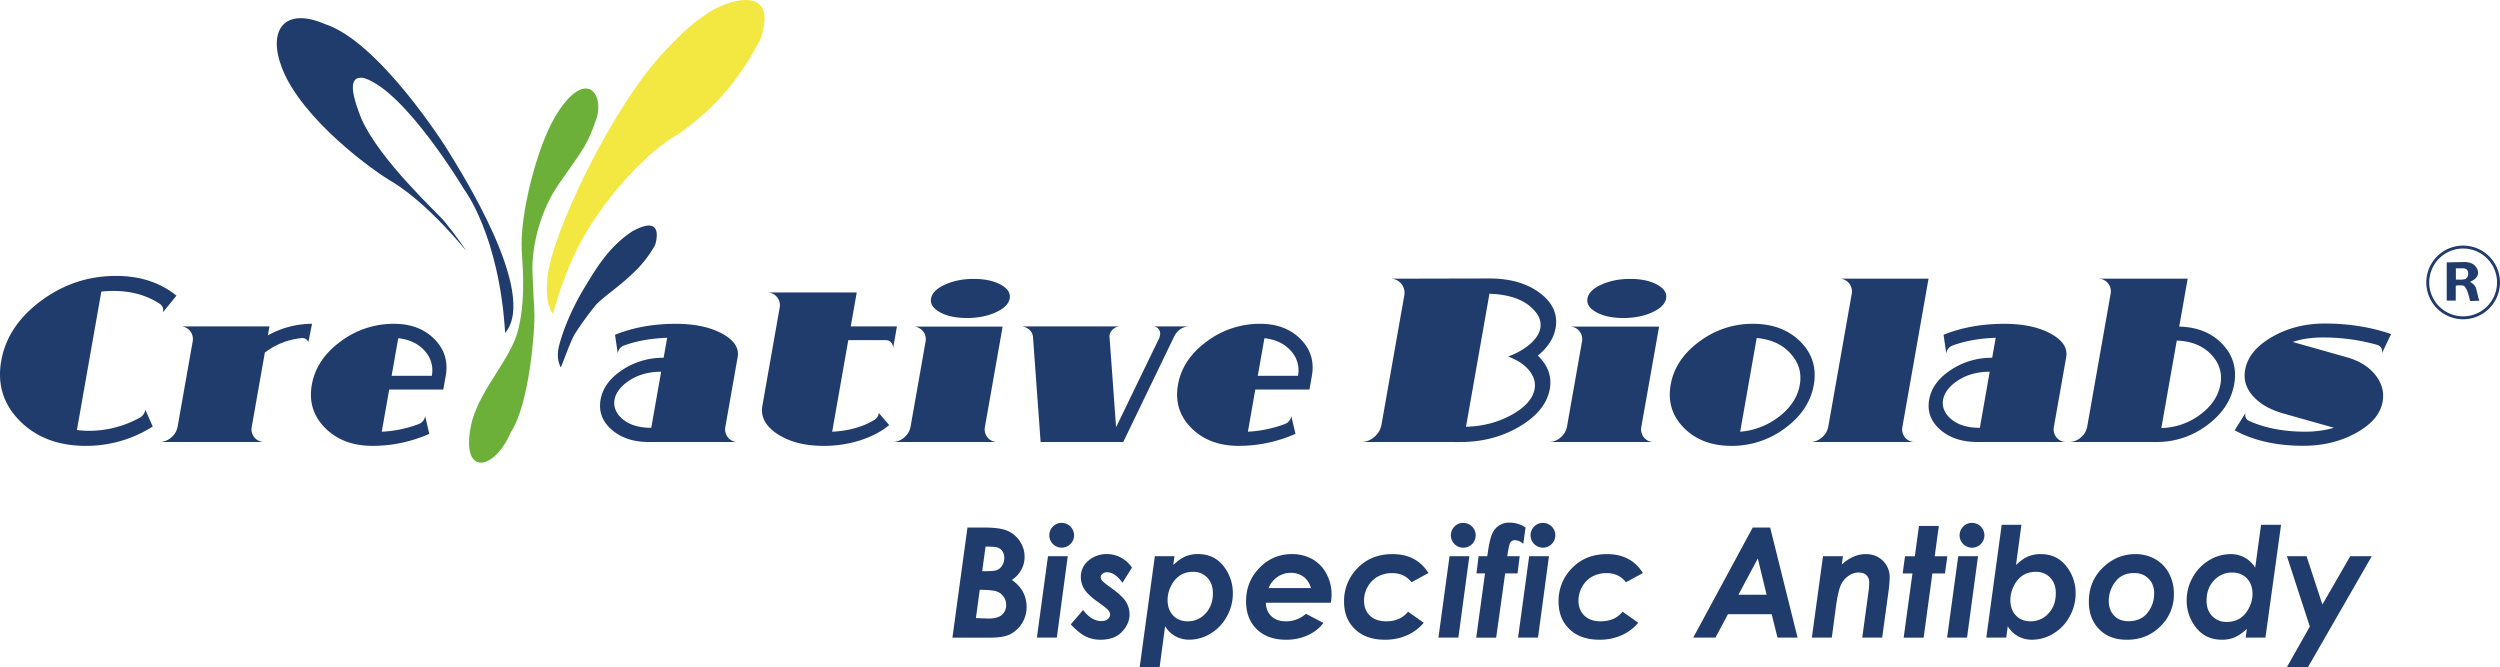<svg xmlns="http://www.w3.org/2000/svg" viewBox="0 0 2559.53 683.31"><defs><style>.cls-1{fill:#203c6d;}.cls-2{fill:#f2e841;}.cls-3{fill:#6cb03a;}.cls-4{fill:none;stroke:#203c6d;stroke-miterlimit:10;stroke-width:3px;}</style></defs><g id="_2" data-name=" 2"><g id="_1-2" data-name=" 1"><path class="cls-1" d="M477.28,256.82S440.86,211,403.36,187.21c-21.17-11.83-94.17-65.16-114.5-117.16C273.54,30.88,291,6.55,333,24.74,387.19,42.55,453.9,145.85,461,158c7.69,13.12,91,142.17,56.16,182.84C511,240.51,475.36,194.19,475.36,194.19,474.93,193.48,415.27,93.61,373,80c-11-2.15-18.34,3.51-3,41.5,18.66,42.5,79.13,97.82,85,105.11C469.44,244.51,475.82,254.5,477.28,256.82Z"/><path class="cls-1" d="M574,375.84s-4.55-7.39-2.14-19.51c1.18-6,8.64-33.5,29.3-66.34,11-18.28,23.89-38.41,46-53,34.84-19.44,23.5,14,23.5,14a120.39,120.39,0,0,1-16.83,23c-16.45,17.16-31.58,26.36-42.5,36.84-2.43,2.34-16.59,20.71-23.2,31.8C583.26,350.83,573.56,379.63,574,375.84Z"/><path class="cls-2" d="M566.11,321.26s-8.75-8.25-5.42-38.75c4.79-43.78,65.91-173.8,120.67-231,22.33-23.33,27-26.68,43.67-38.34C742.69.83,798.69-18.49,778.36,40.51c-28.67,55.33-61,80.23-83.67,96.66-33,18.34-71.75,62.59-94.33,100.34C578,274.84,567.32,317.66,566.11,321.26Z"/><path class="cls-3" d="M611,120.42c-9.42,27.59-12.41,30.2-38.84,67.92-18.4,26.25-28.07,63-27,90.56,1.22,31.58,1.67,31.28,2,42.91.44,14.23-4.67,91.34-24.33,121-17.52,40.86-53.69,45.53-39.34-12.67,10.34-34.82,40.12-63.1,47.34-93.66,8.33-35.29,3.31-71.65,3.31-80.48-2-36,15.37-104.61,34-136.18C597.54,70.15,618.53,93.18,611,120.42Z"/><path class="cls-1" d="M166.9,319.65c.67-3.82-.44-6.67-3.33-8.58q-19.89-13.2-47.61-13.2a112.42,112.42,0,0,0-12.21.66l-25,141.68a81.85,81.85,0,0,0,11.95.88,107.92,107.92,0,0,0,51.57-13,11.57,11.57,0,0,0,6.57-8.58l7.53,17.16A126.57,126.57,0,0,1,88,456.49q-42.24,0-67.66-25.52T1.27,369.37Q7.6,333.51,42,308t76.66-25.52q37.17,0,62,20.24Z"/><path class="cls-1" d="M257.8,436.69a13,13,0,0,0,13.27,15.84H163.27a18.13,18.13,0,0,0,12-4.62,18.6,18.6,0,0,0,6.6-11.22L197.19,350a13.22,13.22,0,0,0-2.65-11.22,12.74,12.74,0,0,0-10.4-4.62h91.74l-1.63,9.24a92,92,0,0,1,45.22-11.88l-3.74,18.7a6.65,6.65,0,0,0-7.44-4A73.1,73.1,0,0,0,271.15,361Z"/><path class="cls-1" d="M439.52,444.17a143.35,143.35,0,0,1-58,12.32q-30.36,0-48.59-18.26T319.23,394q4.57-26,29.24-44.22a90.25,90.25,0,0,1,55-18.26q25.74,0,41.25,15.62t11.63,37.62l-2.49,14.08H398.45L390.85,442a124.39,124.39,0,0,0,37.44-7.7,10.3,10.3,0,0,0,7-8.36Zm-3.7-83.82q-10-12.11-28.1-14.08l-6.78,38.5h41.14A29.24,29.24,0,0,0,435.82,360.35Z"/><path class="cls-1" d="M745.32,447.91a12.74,12.74,0,0,0,10.4,4.62H664.2q-23.55,0-38-12.65t-11.31-30.69q3.15-17.82,22.08-30.36a75.16,75.16,0,0,1,42.47-12.54l3.6-20.46q-24.57.87-43.59,7.7a10,10,0,0,0-7,8.36l-2.78-19.14q27.72-11.22,62.26-11.22,28.82,0,47.29,10t16,24.09l-12.53,71.06A13.22,13.22,0,0,0,745.32,447.91Zm-68.43-67.32q-22.44,0-37.67,12.76-8.58,7.47-10.06,15.84-1.51,8.58,4.43,16.06Q644.32,438,666.76,438Z"/><path class="cls-1" d="M910.36,435.15q-11.39,9.68-29.24,15.51a121.55,121.55,0,0,1-37.88,5.83q-28.83,0-47.26-12.1t-15.45-29l17.65-100.1a13.26,13.26,0,0,0-2.66-11.11,12.57,12.57,0,0,0-10.38-4.73h92L871,334.17h47.3l-4.11,23.32a7.83,7.83,0,0,0-1.5-6.49,7.06,7.06,0,0,0-5.89-2.75H868.49L852,442q25.32-1.32,42.8-11.88a10,10,0,0,0,5-7.26Z"/><path class="cls-1" d="M1008.43,436.69a13.21,13.21,0,0,0,2.64,11.22,12.77,12.77,0,0,0,10.41,4.62H913.68a18.13,18.13,0,0,0,12-4.62,18.65,18.65,0,0,0,6.6-11.22l15.25-86.46A13.22,13.22,0,0,0,944.91,339a12.74,12.74,0,0,0-10.4-4.62h92ZM962.5,319.76q-10.74-5.83-9.27-14.19t14.27-14.19q12.79-5.83,29.52-5.83t27.46,5.83q10.74,5.82,9.27,14.19t-14.27,14.19q-12.81,5.83-29.52,5.83T962.5,319.76Z"/><path class="cls-1" d="M1146.85,334.17a10.74,10.74,0,0,0-7,2.64,10.42,10.42,0,0,0-3.87,6.38,5.43,5.43,0,0,0,0,2.2l6.67,92,44.33-91.57a23.09,23.09,0,0,0,.65-2.64,7.53,7.53,0,0,0-1.52-6.39,7.25,7.25,0,0,0-5.91-2.64h38.5q-11.67,0-16.9,11L1150,452.53H1065.4l-7.76-106.7a11.36,11.36,0,0,0-3.9-8.36,13.32,13.32,0,0,0-9.19-3.3Z"/><path class="cls-1" d="M1326.33,444.17a143.38,143.38,0,0,1-58,12.32q-30.36,0-48.59-18.26T1206,394q4.59-26,29.25-44.22a90.25,90.25,0,0,1,55-18.26q25.74,0,41.25,15.62t11.62,37.62l-2.48,14.08h-55.44l-7.6,43.12a124.46,124.46,0,0,0,37.44-7.7,10.3,10.3,0,0,0,7-8.36Zm-3.7-83.82q-10-12.11-28.1-14.08l-6.79,38.5h41.14A29.2,29.2,0,0,0,1322.63,360.35Z"/><path class="cls-1" d="M1393.66,452.53a20.19,20.19,0,0,0,13.34-5.17,20.73,20.73,0,0,0,7.36-12.43l23.28-132a14.68,14.68,0,0,0-3-12.43,14.14,14.14,0,0,0-11.52-5.17l101.9-.22q31.68,0,51.5,14.85t16.1,36q-2.72,15.39-18.17,28.16,15.63,15,12.25,34.1-4,22.44-30.86,38.39t-60.78,15.95Zm154-27.83q20.84-11.55,23.48-26.51,1.74-9.9-5.57-18.92T1544,365q13.88-5.07,22.75-13T1577,335.93q1.55-8.81-5.15-16.94-14.14-17.16-46.94-18.26l-24,136.18Q1526.77,436.25,1547.62,424.7Z"/><path class="cls-1" d="M1680.47,436.69a13.25,13.25,0,0,0,2.64,11.22,12.77,12.77,0,0,0,10.41,4.62h-107.8a18.13,18.13,0,0,0,12-4.62,18.65,18.65,0,0,0,6.6-11.22l15.25-86.46A13.22,13.22,0,0,0,1617,339a12.74,12.74,0,0,0-10.4-4.62h92Zm-45.93-116.93q-10.74-5.83-9.27-14.19t14.27-14.19q12.8-5.83,29.52-5.83t27.46,5.83q10.74,5.82,9.27,14.19t-14.27,14.19q-12.8,5.83-29.52,5.83T1634.54,319.76Z"/><path class="cls-1" d="M1710.43,394q4.59-26,29.25-44.22a90.25,90.25,0,0,1,55-18.26q30.36,0,48.59,18.26T1857,394q-4.58,26-29.24,44.22a90.32,90.32,0,0,1-55,18.26q-30.36,0-48.59-18.26T1710.43,394Zm132.22,0q3-17.16-8.06-30.36-12.46-15.4-36.06-17.6L1781.62,442a74.52,74.52,0,0,0,40.17-15.73Q1839.4,412.49,1842.65,394Z"/><path class="cls-1" d="M1895.73,301.39a13.54,13.54,0,0,0-2.63-11.33,12.54,12.54,0,0,0-10.38-4.73h91.74l-26.69,151.36a13.18,13.18,0,0,0,2.64,11.22,12.77,12.77,0,0,0,10.41,4.62H1853.24a18.13,18.13,0,0,0,12-4.62,18.7,18.7,0,0,0,6.6-11.22Z"/><path class="cls-1" d="M2105.51,447.91a12.75,12.75,0,0,0,10.4,4.62h-91.52q-23.54,0-38-12.65t-11.3-30.69q3.14-17.82,22.07-30.36a75.19,75.19,0,0,1,42.47-12.54l3.61-20.46q-24.59.87-43.6,7.7a10,10,0,0,0-7,8.36l-2.79-19.14q27.72-11.22,62.26-11.22,28.82,0,47.29,10t16,24.09l-12.53,71.06A13.18,13.18,0,0,0,2105.51,447.91Zm-68.43-67.32q-22.44,0-37.67,12.76-8.58,7.47-10.05,15.84-1.52,8.58,4.42,16.06Q2004.51,438,2027,438Z"/><path class="cls-1" d="M2275.23,352.21q16.38,17.16,12.16,41.14Q2283,418,2259.76,435.26a85.4,85.4,0,0,1-52.11,17.27h-89.32a18.17,18.17,0,0,0,12-4.62,18.64,18.64,0,0,0,6.59-11.22l23.9-135.52a13.18,13.18,0,0,0-2.64-11.22,12.77,12.77,0,0,0-10.41-4.62h92l-8.65,49.06Q2258.86,335,2275.23,352.21Zm-22.77,72.38q17.63-13,20.85-31.24a33,33,0,0,0-7.53-28.16q-12.8-15.62-37.18-16.5l-15.79,89.54A68.87,68.87,0,0,0,2252.46,424.59Z"/><path class="cls-1" d="M2298.91,422.83q-1,5.94,3.84,8.14,24.24,11,57.9,11a106.34,106.34,0,0,0,28.86-4l-53-15q-19.45-5.71-30-17.6t-7.95-26.62q3.48-19.8,27.38-33.66t54.25-13.86q36.32,0,67.84,10.78l-9.43,19.8q1.2-6.83-5.05-8.8a202.4,202.4,0,0,0-55.88-7.48q-17.16,0-30.29,4.62l55.32,15.62q18.87,5.28,29.07,17.93t7.56,27.61q-3.28,18.71-27.07,31.9t-54.14,13.2q-41.15,0-70.24-15.84Z"/><path class="cls-4" d="M2558,289.16a36.21,36.21,0,1,1-36.2-36.21A36.2,36.2,0,0,1,2558,289.16Z"/><path class="cls-1" d="M2538.61,307.61c-1-.37-2.34-8.25-3.59-12.45s-6.16-6.55-6.16-6.55c11.25-5,8.9-12.19,5.16-16.42-4.1-4.64-12.19-3.89-12.19-3.89l-16.85.31v39.17h9.25V292.49a23.29,23.29,0,0,1,7-.21c4.92.46,7.59,15.91,7.59,15.91S2539.61,308,2538.61,307.61ZM2524.94,285c-1,1.25-4.79,1.25-4.79,1.25h-5.79V274.69s4.85,0,6.62,0a7.45,7.45,0,0,1,3.67.71C2527.44,276.61,2527.9,282.61,2524.94,285Z"/><path class="cls-1" d="M990.5,540.1H1008q16,0,23.72,3.45a28.49,28.49,0,0,1,12.5,10.73A28.18,28.18,0,0,1,1049,570a27.63,27.63,0,0,1-3.36,13.3,29,29,0,0,1-9.69,10.46q15.11,10.5,15.11,27.89a31.46,31.46,0,0,1-16.62,27.62q-7,3.56-20.38,3.56H975.1Zm8.66,92.71,12.69.46q9.55,0,13.91-3.75a12.87,12.87,0,0,0,4.36-10.27,14.42,14.42,0,0,0-9.89-13.79q-4.47-1.53-17.17-1.61Zm6.45-48h3.79q8.49,0,11.52-1.27a11.17,11.17,0,0,0,5.16-4.71,14.36,14.36,0,0,0,2.12-7.66,12,12,0,0,0-1.88-6.74,9.27,9.27,0,0,0-4.93-3.83q-3.06-1-12.38-1Z"/><path class="cls-1" d="M1072.92,569.45h20.26L1082,652.81h-20.42Zm14-34.1a12.68,12.68,0,1,1-8.93,3.72A12.18,12.18,0,0,1,1087,535.35Z"/><path class="cls-1" d="M1158.92,581.09l-9.76,15.64a28.13,28.13,0,0,0-7.91-8.24,14.64,14.64,0,0,0-7.76-2.64,7.27,7.27,0,0,0-4.68,1.53,4.39,4.39,0,0,0-1.92,3.45,5.71,5.71,0,0,0,1.54,3.67q1.46,1.85,8.83,7.13,11.76,8.43,15.48,14.44a24.4,24.4,0,0,1,3.72,13.07q0,9.27-7.62,17.54t-22.1,8.28a34.09,34.09,0,0,1-15.21-3.37q-6.87-3.37-15.29-12.34l12.64-14.71q8.58,11.34,18.78,11.34a10,10,0,0,0,6.47-2,5.79,5.79,0,0,0,2.41-4.63,7.05,7.05,0,0,0-1.84-4.41q-1.83-2.25-10-8.08-9.51-6.74-13.11-11.57a23.35,23.35,0,0,1-5-14.25,21.18,21.18,0,0,1,7.93-17.09,28.39,28.39,0,0,1,18.73-6.59,30.45,30.45,0,0,1,14.41,3.6A31.6,31.6,0,0,1,1158.92,581.09Z"/><path class="cls-1" d="M1187.19,683.31h-20.41l15.56-113.86h20.1l-1.21,9q6.62-6.33,12.34-8.76a32.66,32.66,0,0,1,12.87-2.43q16.47,0,26.12,12.19a44.22,44.22,0,0,1,9.64,28.27,47.87,47.87,0,0,1-6.19,23.52,45.55,45.55,0,0,1-16.64,17.43,41.73,41.73,0,0,1-21.76,6.25,29.3,29.3,0,0,1-14.14-3.52,28,28,0,0,1-10.63-10.26Zm34.29-97.85a24.29,24.29,0,0,0-13,3.42,26.21,26.21,0,0,0-9.34,10.63,31.6,31.6,0,0,0-3.75,14.73q0,9.87,5.65,15.87t14.92,6a24.08,24.08,0,0,0,18.29-8.05q7.52-8,7.52-20.76,0-9.81-5.69-15.82A19.29,19.29,0,0,0,1221.48,585.46Z"/><path class="cls-1" d="M1337,628.42l18,9.33a41.91,41.91,0,0,1-16,12.58,52.28,52.28,0,0,1-22.19,4.63q-19.07,0-30.07-10.73t-11-28.5q0-20.31,13.75-34.37a44.78,44.78,0,0,1,33.21-14.06,42,42,0,0,1,20.88,5.14A36.53,36.53,0,0,1,1358,587.38a44.24,44.24,0,0,1,5.28,21.3,54.75,54.75,0,0,1-.76,8.43H1296q.3,8.68,5.71,13.84t14.9,5.16A30.28,30.28,0,0,0,1337,628.42Zm5.21-26.33q-2.3-7.67-7.66-11.61a21.26,21.26,0,0,0-13-4A23.76,23.76,0,0,0,1308,590.6a25.12,25.12,0,0,0-9.19,11.49Z"/><path class="cls-1" d="M1462.45,586.68l-17.31,9.42q-7.35-9.33-19.75-9.34a30,30,0,0,0-14.78,3.56,26.3,26.3,0,0,0-10.26,10.29,28.28,28.28,0,0,0-3.83,14.23q0,9.64,6,15.45t16.61,5.82q14.63,0,22.44-9.87l16.08,11.36a47.27,47.27,0,0,1-17,12.75,54.23,54.23,0,0,1-22.65,4.61q-19.47,0-30.71-10.73t-11.22-28.35A47.38,47.38,0,0,1,1390,581.52q13.88-14.22,35.72-14.22Q1450.33,567.3,1462.45,586.68Z"/><path class="cls-1" d="M1484.07,569.45h20.26l-11.24,83.36h-20.41Zm14-34.1a12.7,12.7,0,1,1-8.93,3.72A12.16,12.16,0,0,1,1498.12,535.35Z"/><path class="cls-1" d="M1513.82,569.45h8.89q2.14-16.32,4.79-22.34a18.41,18.41,0,0,1,18.35-12,28,28,0,0,1,16,5l-2.3,16.71q-4.2-3.76-8.5-3.76a5.17,5.17,0,0,0-4.71,2.34q-1.5,2.34-3.18,14.06h12.72l-2.22,17.62H1541l-9.21,65.74h-20.42l9-65.74h-8.75Z"/><path class="cls-1" d="M1565.59,569.45h20.26l-11.23,83.36H1554.2Zm14.05-34.1a12.68,12.68,0,1,1-8.93,3.72A12.18,12.18,0,0,1,1579.64,535.35Z"/><path class="cls-1" d="M1682,586.68l-17.3,9.42q-7.35-9.33-19.76-9.34a30.07,30.07,0,0,0-14.78,3.56,26.3,26.3,0,0,0-10.26,10.29,28.38,28.38,0,0,0-3.83,14.23q0,9.64,6.05,15.45t16.62,5.82q14.63,0,22.43-9.87l16.09,11.36a47.22,47.22,0,0,1-17,12.75,54.23,54.23,0,0,1-22.65,4.61q-19.47,0-30.7-10.73t-11.23-28.35a47.38,47.38,0,0,1,13.87-34.36q13.88-14.22,35.72-14.22Q1669.94,567.3,1682,586.68Z"/><path class="cls-1" d="M1794.45,540.1h17.85l28.08,112.71h-20.54l-6-24h-44.72l-12.82,24h-22.76Zm14.22,68.81-9-37.12-19.85,37.12Z"/><path class="cls-1" d="M1866.4,569.45h20.42l-1.16,8.46q11.74-10.6,24.4-10.61,10.82,0,17.71,6.87a23.34,23.34,0,0,1,6.91,17.29,122.46,122.46,0,0,1-1.3,14.65l-6.39,46.7h-20.41l6.23-45.59a90.32,90.32,0,0,0,.92-10.57q0-5.05-2.88-7.78t-8.19-2.72a18.05,18.05,0,0,0-10.31,3.56,22.74,22.74,0,0,0-7.92,9.89q-2.78,6.31-5.08,23.71l-3.92,29.5H1855Z"/><path class="cls-1" d="M1964.65,538.49H1985l-4.21,31h12.94l-2.45,17.62h-12.89l-8.94,65.74H1949l9-65.74h-10l2.38-17.62h10.07Z"/><path class="cls-1" d="M2004.86,569.45h20.26l-11.24,83.36h-20.41Zm14.05-34.1a12.7,12.7,0,1,1-8.93,3.72A12.16,12.16,0,0,1,2018.91,535.35Z"/><path class="cls-1" d="M2054,652.81h-20.41l15.78-115.54h20.19L2064,578.48q6.61-6.33,12.36-8.75a32.73,32.73,0,0,1,12.89-2.43q16.42,0,26.12,12.19a44.09,44.09,0,0,1,9.69,28.27,47.78,47.78,0,0,1-6.21,23.52,45.53,45.53,0,0,1-16.66,17.43,41.87,41.87,0,0,1-21.8,6.25,29.28,29.28,0,0,1-14.22-3.53,28.12,28.12,0,0,1-10.61-10.27Zm30.29-67.35a24.33,24.33,0,0,0-13,3.42A26.29,26.29,0,0,0,2062,599.5a31.51,31.51,0,0,0-3.77,14.73q0,9.87,5.67,15.87t15,6a24.18,24.18,0,0,0,18.34-8.05q7.53-8,7.53-20.76,0-9.81-5.71-15.82A19.34,19.34,0,0,0,2084.32,585.46Z"/><path class="cls-1" d="M2186.32,567.3a40.32,40.32,0,0,1,20.19,5.14A35.78,35.78,0,0,1,2220.65,587a44.06,44.06,0,0,1,5,21.15,44.83,44.83,0,0,1-13.86,33.14Q2198,655,2177.51,655q-17.78,0-28.35-10.77T2138.59,616q0-21,14.33-34.86T2186.32,567.3Zm-1.42,19.39q-12.54,0-19.24,9a32,32,0,0,0-6.69,19.5q0,9.34,5.47,15.06T2179,636q12.93,0,19.7-8.7a31.52,31.52,0,0,0,6.77-19.88q0-9.2-5.74-15T2184.9,586.69Z"/><path class="cls-1" d="M2314.89,537.27h20.49l-16,115.54h-20.25l1.22-8.95a44.83,44.83,0,0,1-12.47,8.65,33.11,33.11,0,0,1-13,2.45q-16.58,0-26.35-12.19a44,44,0,0,1-9.78-28.35,47.29,47.29,0,0,1,6.26-23.48,45.78,45.78,0,0,1,16.81-17.39,42.6,42.6,0,0,1,22.06-6.25,29.41,29.41,0,0,1,14.25,3.55,28.89,28.89,0,0,1,10.78,10.34Zm-35.15,99.45a25,25,0,0,0,13.16-3.37,26.06,26.06,0,0,0,9.43-10.55,31.06,31.06,0,0,0,3.81-14.69q0-9.92-5.73-15.93t-15.13-6a24.58,24.58,0,0,0-18.55,8.05q-7.62,8-7.62,20.76,0,9.81,5.77,15.78A19.75,19.75,0,0,0,2279.74,636.72Z"/><path class="cls-1" d="M2341.37,569.45h20.1l16.22,49.45,28.51-49.45h22.05l-65.48,113.86h-21.6l23.65-41.88Z"/></g></g></svg>